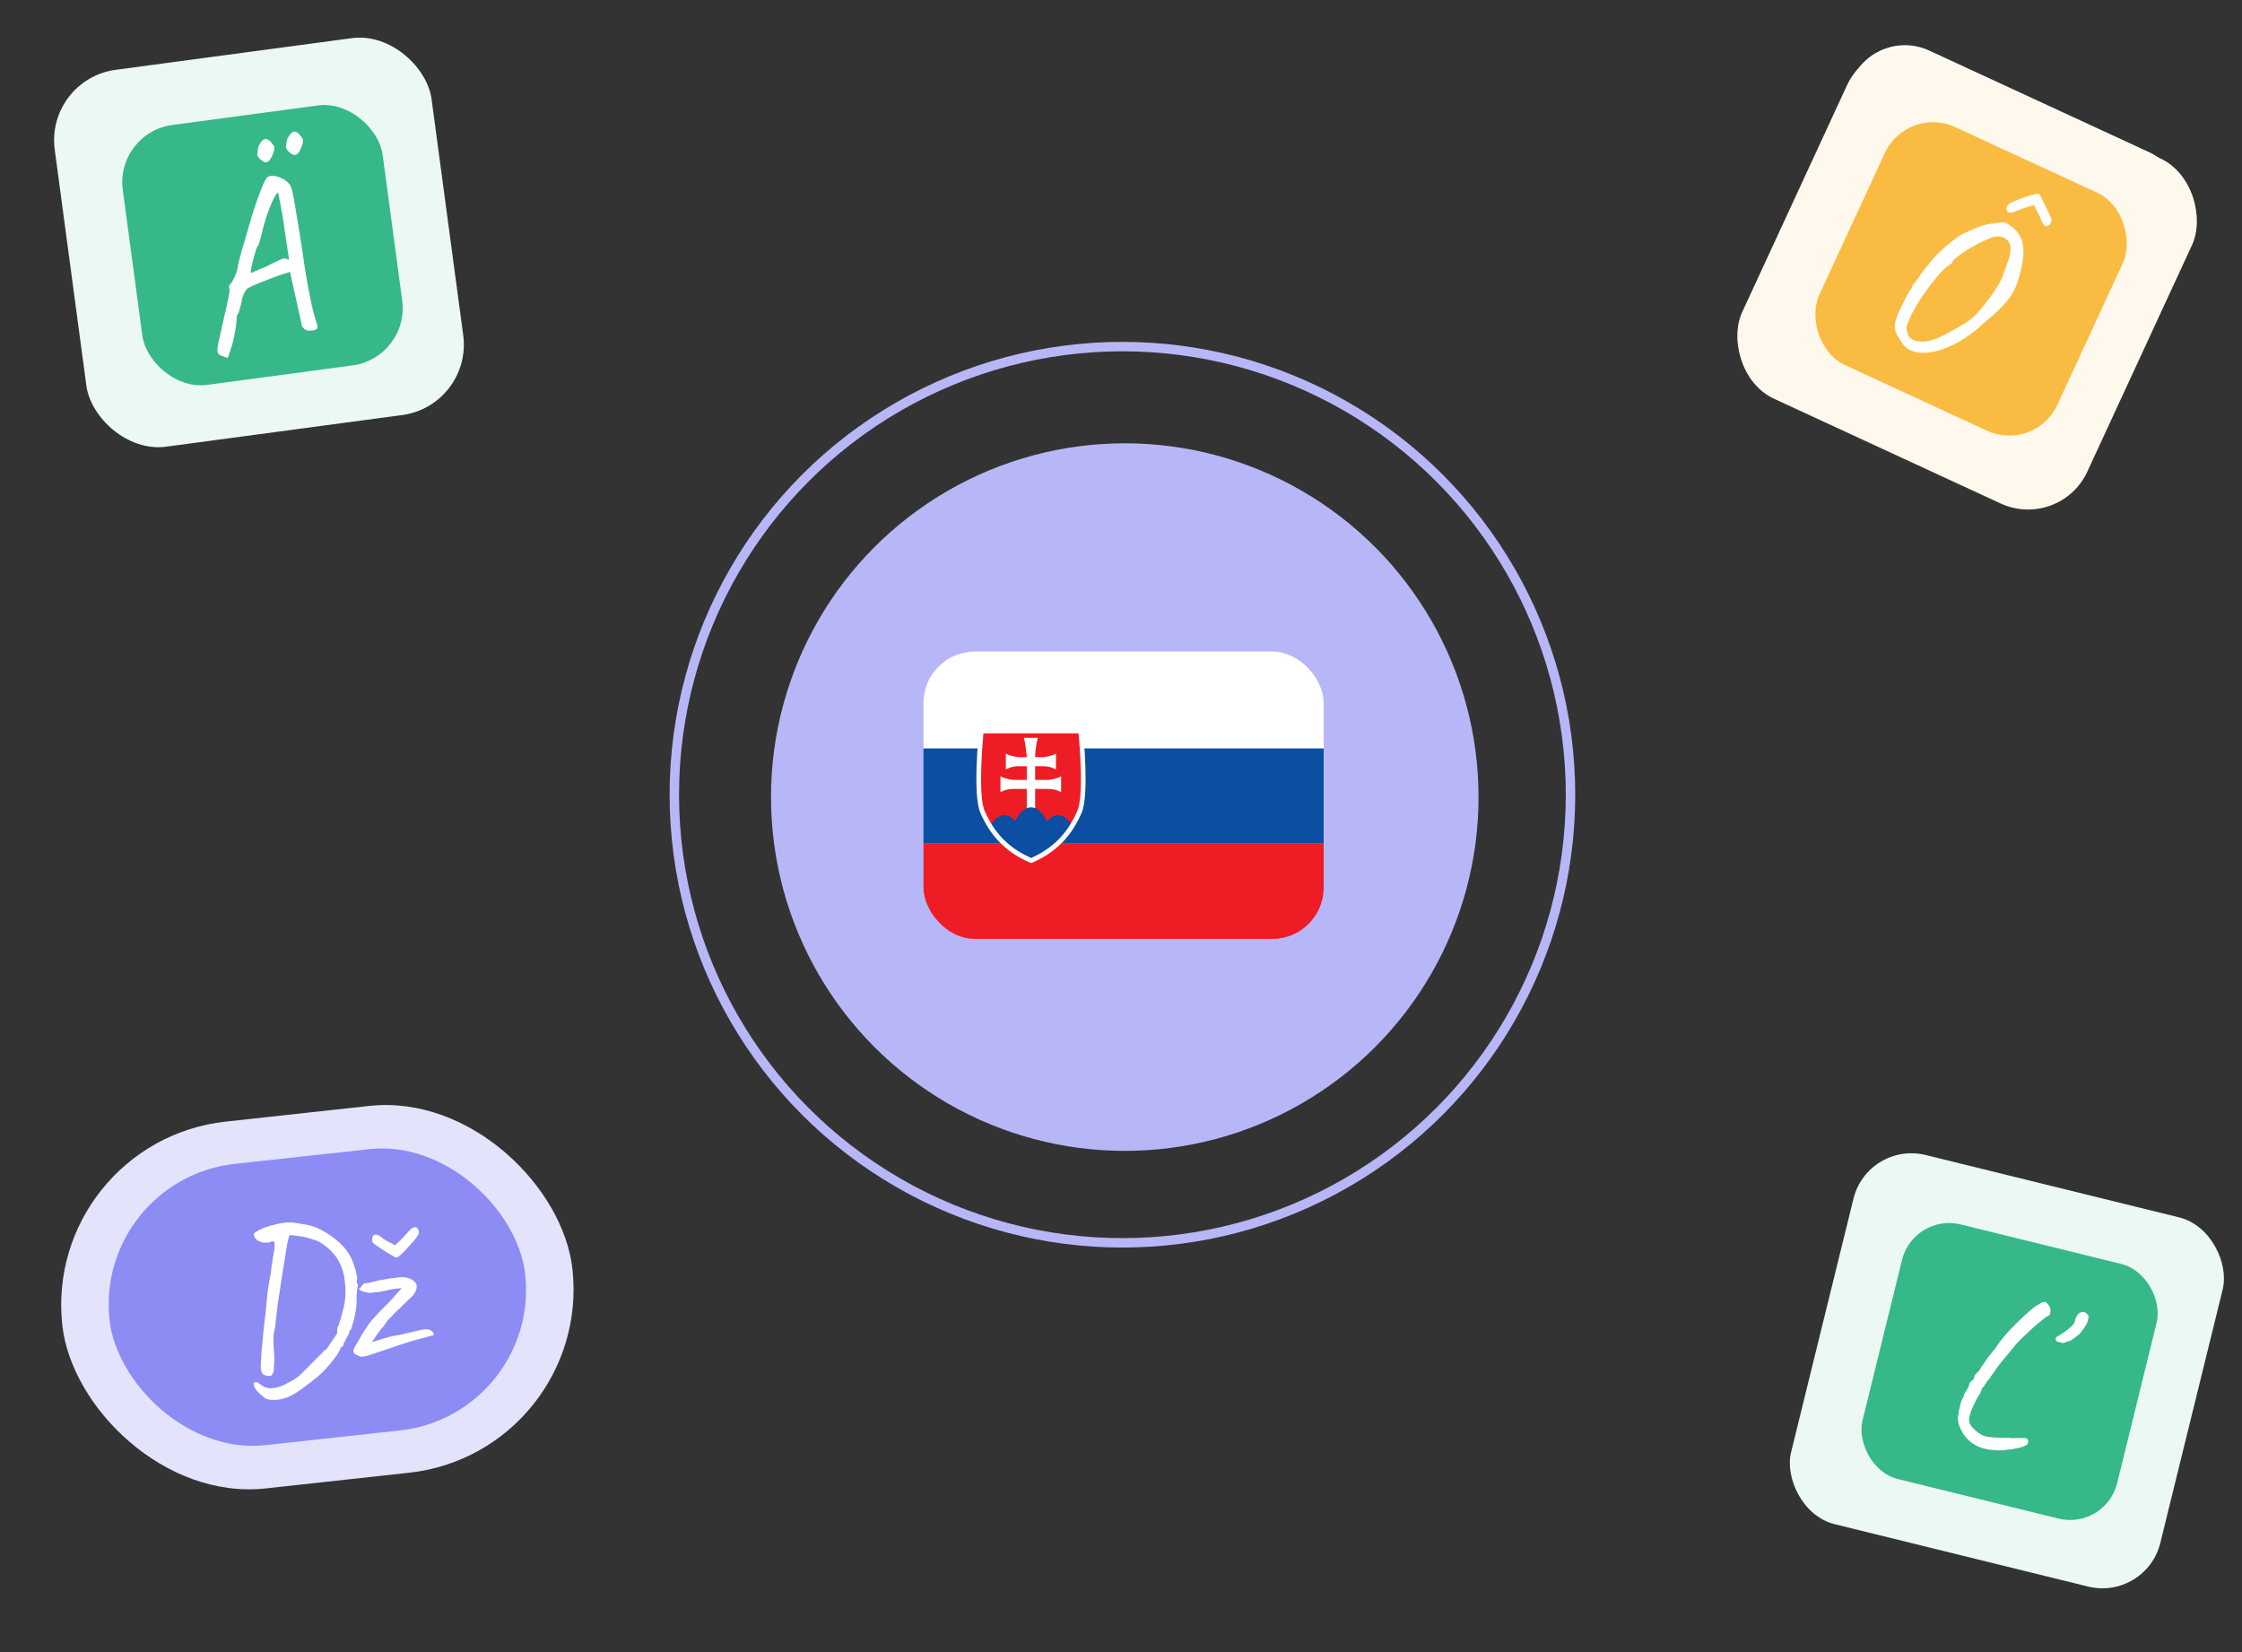 <svg width="437" height="322" viewBox="0 0 437 322" fill="none" xmlns="http://www.w3.org/2000/svg">
<rect x="0" y="0" width="437" height="322" fill="#333333" stroke="none"/>
<rect x="364.047" y="222.336" width="74.111" height="74.111" rx="11.626" transform="rotate(13.824 364.047 222.336)" fill="#EBF8F3"/>
<rect x="372.992" y="236.391" width="51.111" height="51.111" rx="9.446" transform="rotate(13.824 372.992 236.391)" fill="#36B889"/>
<path d="M385.143 281.714C384.123 281.173 383.279 280.387 382.611 279.356C381.971 278.332 381.636 277.355 381.606 276.425C381.667 276.065 381.74 275.592 381.827 275.008C381.942 274.431 382.059 273.897 382.18 273.408C382.329 272.926 382.44 272.65 382.515 272.582C382.61 272.548 382.691 272.395 382.758 272.123C382.758 272.008 382.815 271.835 382.93 271.603C383.079 271.352 383.228 271.1 383.377 270.849C383.594 270.556 383.725 270.315 383.773 270.125C383.826 269.907 383.853 269.741 383.853 269.625C383.853 269.625 383.914 269.554 384.036 269.411C384.165 269.241 384.297 269.115 384.432 269.033C384.636 268.91 384.744 268.764 384.757 268.594C384.798 268.431 384.818 268.35 384.818 268.35C384.818 268.234 384.882 268.092 385.01 267.922C385.139 267.751 385.258 267.622 385.366 267.534C385.434 267.493 385.529 267.401 385.651 267.258C385.807 267.095 385.885 267.013 385.885 267.013C385.905 266.931 386.013 266.728 386.209 266.401C386.433 266.081 386.676 265.738 386.94 265.371C387.211 264.976 387.458 264.619 387.682 264.299C387.932 263.987 388.112 263.786 388.22 263.697L388.24 263.616C388.416 263.371 388.637 263.123 388.901 262.871C388.962 262.741 389.083 262.541 389.266 262.269C389.456 261.97 389.655 261.687 389.865 261.422C390.326 260.844 390.875 260.201 391.511 259.493C392.182 258.765 392.877 258.057 393.595 257.37C394.32 256.655 394.994 256.029 395.618 255.491C396.275 254.933 396.821 254.534 397.255 254.296C397.845 253.894 398.279 253.713 398.558 253.753C398.837 253.793 399.129 254.067 399.436 254.576C399.579 254.813 399.658 255.078 399.672 255.37C399.686 255.662 399.653 255.913 399.572 256.124C399.525 256.314 399.443 256.41 399.328 256.41C399.111 256.471 398.748 256.713 398.239 257.136C397.738 257.53 397.158 258.007 396.501 258.565C395.87 259.13 395.233 259.723 394.59 260.342C393.98 260.941 393.441 261.485 392.973 261.975C392.425 262.676 391.927 263.288 391.48 263.812C391.04 264.309 390.82 264.557 390.82 264.557C390.772 264.632 390.728 264.693 390.688 264.741C390.647 264.789 390.606 264.836 390.566 264.884C389.949 265.626 389.418 266.316 388.971 266.955C388.531 267.567 388.081 268.22 387.62 268.914C387.41 269.064 387.268 269.231 387.194 269.414C387.119 269.598 387.082 269.689 387.082 269.689C387.035 269.649 386.977 269.707 386.909 269.863C386.849 269.992 386.754 270.142 386.625 270.312C386.462 270.387 386.337 270.543 386.249 270.781C386.168 270.992 386.101 271.206 386.047 271.423C385.736 271.866 385.411 272.42 385.073 273.086C384.741 273.725 384.454 274.361 384.211 274.993C384.002 275.604 383.867 276.09 383.807 276.45C383.747 276.926 383.873 277.404 384.187 277.886C384.534 278.347 384.977 278.774 385.514 279.166C385.786 279.349 386.021 279.508 386.218 279.644C386.422 279.752 386.619 279.829 386.809 279.877C387.02 279.958 387.292 280.025 387.625 280.078C387.991 280.112 388.487 280.148 389.112 280.187L389.071 280.177C389.438 280.21 389.822 280.233 390.222 280.246C390.657 280.238 391.061 280.237 391.435 280.243C391.774 280.27 392.1 280.293 392.413 280.312C392.732 280.305 392.98 280.294 393.156 280.28C393.795 280.265 394.256 280.264 394.542 280.277C394.834 280.263 395.034 280.327 395.143 280.469C395.252 280.612 395.314 280.771 395.327 280.948C395.348 281.097 395.287 281.284 395.145 281.508C395.057 281.631 394.789 281.781 394.342 281.958C393.901 282.109 393.378 282.239 392.774 282.349C392.197 282.466 391.63 282.542 391.073 282.577C390.469 282.687 389.77 282.715 388.975 282.663C388.207 282.617 387.47 282.507 386.764 282.332C386.084 282.163 385.544 281.957 385.143 281.714ZM401.336 261.58C401.064 261.513 400.891 261.456 400.816 261.408C400.775 261.34 400.724 261.198 400.662 260.981C400.709 260.79 400.787 260.651 400.895 260.563C401.038 260.454 401.224 260.341 401.455 260.225C401.794 260.021 402.174 259.769 402.594 259.469C403.049 259.149 403.448 258.815 403.794 258.468C404.167 258.128 404.373 257.818 404.413 257.54C404.534 256.935 404.751 256.469 405.062 256.143C405.374 255.816 405.713 255.669 406.08 255.702C406.453 255.708 406.794 255.966 407.1 256.474C407.068 257.072 406.94 257.588 406.717 258.023C406.493 258.459 406.148 258.979 405.681 259.584C405.58 259.761 405.332 260.003 404.939 260.309C404.58 260.595 404.21 260.864 403.83 261.116C403.485 261.348 403.271 261.454 403.189 261.434C403.081 261.407 402.975 261.424 402.874 261.485C402.779 261.519 402.663 261.577 402.528 261.659C402.392 261.741 402.226 261.772 402.029 261.752C401.866 261.711 401.635 261.654 401.336 261.58Z" fill="white"/>
<rect x="365.758" y="5.109" width="69.956" height="69.956" rx="11.319" transform="rotate(24.802 365.758 5.109)" fill="white"/>
<rect x="365.328" y="5.109" width="74.111" height="74.111" rx="12.719" transform="rotate(24.802 365.328 5.109)" fill="#FFF8EC"/>
<rect x="371.719" y="20.441" width="51.111" height="51.111" rx="10.334" transform="rotate(24.802 371.719 20.441)" fill="#FABB42"/>
<path d="M370.63 66.685C369.92 65.597 369.504 64.807 369.383 64.317C369.271 63.801 369.293 63.244 369.449 62.645C369.567 62.152 369.799 61.506 370.145 60.709C370.518 59.92 370.899 59.15 371.289 58.397C371.678 57.645 371.984 57.085 372.205 56.718C372.384 56.634 372.498 56.481 372.548 56.261C372.633 56.024 372.675 55.905 372.675 55.905C372.697 55.764 372.912 55.455 373.322 54.977C373.741 54.473 374.204 53.807 374.71 52.977C375.806 51.586 376.78 50.448 377.633 49.565C378.522 48.665 379.341 47.918 380.09 47.324C380.839 46.73 381.565 46.203 382.266 45.741C383.745 45.023 384.912 44.505 385.77 44.189C386.637 43.846 387.546 43.637 388.495 43.562C389.136 43.435 389.713 43.36 390.227 43.337C390.742 43.313 391.12 43.42 391.362 43.656C392.724 44.502 393.613 45.506 394.029 46.667C394.454 47.802 394.506 49.353 394.185 51.321C393.953 52.547 393.679 53.638 393.365 54.596C393.086 55.538 392.688 56.436 392.172 57.292C391.666 58.121 390.968 58.986 390.079 59.887C389.216 60.796 388.09 61.82 386.699 62.956C385.123 64.443 383.514 65.649 381.871 66.576C380.255 67.513 378.704 68.145 377.217 68.473C375.747 68.837 374.427 68.868 373.256 68.567C372.111 68.274 371.236 67.647 370.63 66.685ZM373.571 66.448C374.206 66.587 374.851 66.611 375.509 66.52C376.167 66.429 376.898 66.216 377.703 65.881C378.517 65.519 379.463 65.041 380.54 64.446C381.509 63.902 382.299 63.442 382.91 63.067C383.557 62.674 384.125 62.254 384.614 61.805C385.129 61.365 385.66 60.797 386.208 60.102C386.782 59.415 387.481 58.506 388.304 57.374C388.799 56.659 389.194 56.057 389.489 55.569C389.784 55.079 390.025 54.616 390.213 54.177C390.409 53.712 390.604 53.172 390.795 52.557C391.013 51.951 391.293 51.173 391.634 50.225C391.768 49.767 391.842 49.273 391.854 48.742C391.876 48.185 391.824 47.749 391.699 47.437C391.54 47.052 391.242 46.722 390.806 46.446C390.379 46.144 389.828 46.02 389.154 46.075C388.79 46.093 388.273 46.249 387.601 46.543C386.94 46.811 386.223 47.149 385.452 47.556C384.681 47.963 383.931 48.393 383.203 48.845C382.502 49.307 381.903 49.731 381.407 50.118C380.946 50.488 380.683 50.766 380.617 50.95C380.617 50.95 380.58 51.011 380.506 51.133C380.459 51.265 380.359 51.378 380.206 51.472C379.731 51.718 379.112 52.239 378.349 53.036C377.613 53.842 376.842 54.785 376.038 55.864C375.242 56.918 374.5 57.99 373.81 59.081C373.156 60.155 372.646 61.117 372.281 61.967C371.973 62.66 371.771 63.138 371.676 63.401C371.581 63.665 371.558 63.895 371.607 64.091C371.665 64.26 371.741 64.585 371.837 65.066C371.9 65.386 372.092 65.678 372.414 65.943C372.762 66.217 373.147 66.385 373.571 66.448ZM392.828 41.192C392.219 41.479 391.766 41.539 391.469 41.373C391.181 41.18 391.055 40.912 391.089 40.567C391.133 40.196 391.367 39.878 391.789 39.614C391.906 39.537 392.157 39.419 392.541 39.259C392.926 39.1 393.364 38.915 393.856 38.706C394.375 38.505 394.884 38.331 395.383 38.183C395.883 38.036 396.292 37.93 396.613 37.867C396.926 37.741 397.183 37.73 397.384 37.832C397.595 37.907 397.737 38.092 397.81 38.386C398.031 38.764 398.28 39.27 398.558 39.905C398.871 40.523 399.154 41.101 399.407 41.639C399.66 42.176 399.799 42.494 399.823 42.592C399.906 42.859 399.882 43.133 399.751 43.414C399.656 43.677 399.484 43.868 399.233 43.986C399.008 44.114 398.774 44.104 398.529 43.956C398.294 43.783 398.068 43.419 397.851 42.864C397.752 42.561 397.562 42.136 397.283 41.589C397.013 41.016 396.742 40.487 396.47 40.002C396.087 40.073 395.646 40.182 395.147 40.33C394.674 40.487 394.227 40.654 393.807 40.83C393.396 40.98 393.07 41.101 392.828 41.192Z" fill="white"/>
<rect x="8.828" y="15.445" width="74.111" height="74.111" rx="13.849" transform="rotate(-7.635 8.828 15.445)" fill="#EBF8F3"/>
<rect x="22.438" y="25.852" width="51.111" height="51.111" rx="11.252" transform="rotate(-7.635 22.438 25.852)" fill="#36B889"/>
<path d="M43.557 69.467C42.962 69.311 42.592 69.067 42.445 68.736C42.328 68.396 42.374 67.738 42.586 66.76C42.797 65.782 43.132 64.264 43.59 62.207C43.95 60.729 44.211 59.584 44.373 58.773C44.556 57.925 44.664 57.328 44.698 56.98C44.761 56.625 44.782 56.404 44.76 56.318C44.635 56.073 44.612 55.863 44.691 55.689C44.762 55.486 44.913 55.293 45.143 55.111C45.251 54.929 45.415 54.61 45.637 54.153C45.887 53.689 46.09 53.159 46.246 52.565C46.35 51.892 46.495 51.193 46.678 50.468C46.862 49.743 47.121 48.83 47.455 47.729C47.781 46.598 48.206 45.134 48.731 43.337C49.05 42.177 49.422 40.989 49.849 39.771C50.269 38.524 50.735 37.28 51.249 36.04C51.463 35.554 51.671 35.162 51.871 34.864C52.065 34.538 52.295 34.355 52.563 34.318C52.91 34.229 53.329 34.245 53.822 34.365C54.343 34.477 54.84 34.673 55.312 34.953C55.784 35.232 56.162 35.566 56.447 35.955C56.65 36.149 56.834 36.626 56.998 37.385C57.161 38.143 57.337 39.068 57.524 40.16C57.712 41.251 57.903 42.418 58.098 43.661C58.315 44.868 58.544 46.303 58.786 47.966C59.027 49.628 59.287 51.363 59.565 53.17C59.872 54.97 60.194 56.704 60.529 58.373C60.857 60.014 61.22 61.43 61.618 62.621C61.713 62.874 61.776 63.119 61.807 63.358C61.837 63.597 61.871 63.788 61.908 63.933C61.779 64.15 61.508 64.297 61.096 64.371C60.721 64.468 60.323 64.477 59.903 64.4C59.512 64.316 59.254 64.151 59.129 63.906C59.02 63.841 58.933 63.74 58.867 63.603C58.823 63.43 58.748 63.079 58.644 62.552C58.539 62.024 58.357 61.193 58.097 60.059L56.515 52.982L55.962 53.17C55.702 53.236 55.218 53.391 54.511 53.634C53.803 53.877 53.045 54.164 52.237 54.494C51.421 54.795 50.667 55.096 49.974 55.397C49.303 55.662 48.848 55.87 48.61 56.024C48.35 56.09 48.077 56.345 47.79 56.788C47.532 57.224 47.315 57.757 47.138 58.387C47.126 58.822 47.02 59.311 46.821 59.854C46.643 60.362 46.572 60.688 46.609 60.832C46.444 61.029 46.315 61.246 46.223 61.486C46.159 61.718 46.127 61.834 46.127 61.834C46.171 62.007 46.138 62.477 46.027 63.245C45.937 63.976 45.797 64.813 45.608 65.754C45.41 66.667 45.187 67.479 44.938 68.189L44.383 69.809L43.557 69.467ZM48.952 53.211C48.952 53.211 49.089 53.145 49.363 53.013C49.666 52.874 50.013 52.724 50.402 52.562C50.814 52.364 51.193 52.221 51.539 52.132C52.679 51.532 53.512 51.119 54.039 50.891C54.558 50.635 54.919 50.481 55.121 50.429C55.352 50.37 55.566 50.361 55.761 50.404C55.914 50.518 56.037 50.579 56.132 50.586C56.255 50.585 56.316 50.585 56.316 50.585C56.33 50.52 56.288 50.176 56.191 49.555C56.093 48.933 55.972 48.163 55.83 47.245C55.716 46.32 55.58 45.369 55.422 44.393C55.286 43.381 55.143 42.463 54.993 41.639C54.837 40.787 54.717 40.14 54.635 39.699C54.523 39.143 54.426 38.644 54.344 38.203C54.254 37.733 54.209 37.499 54.209 37.499C54.036 37.543 53.742 37.957 53.327 38.741C52.941 39.517 52.534 40.514 52.107 41.733C51.68 42.95 51.315 44.23 51.012 45.57C50.864 46.193 50.715 46.754 50.566 47.255C50.417 47.755 50.271 48.023 50.126 48.06C50.083 48.133 49.977 48.437 49.806 48.974C49.657 49.474 49.498 50.053 49.328 50.713C49.151 51.343 49.02 51.916 48.937 52.43C48.845 52.915 48.85 53.175 48.952 53.211ZM56.748 29.92C56.493 29.769 56.257 29.568 56.038 29.316C55.842 29.028 55.743 28.822 55.742 28.699C55.763 28.54 55.793 28.239 55.834 27.798C55.897 27.32 56.007 26.969 56.164 26.743C56.236 26.663 56.315 26.551 56.401 26.405C56.48 26.231 56.573 26.115 56.681 26.057C56.961 25.708 57.268 25.583 57.602 25.682C57.964 25.774 58.276 26.033 58.539 26.458C58.903 26.796 59.082 27.135 59.077 27.475C59.065 27.786 58.933 28.235 58.684 28.823C58.406 29.541 58.101 29.973 57.769 30.12C57.437 30.266 57.096 30.2 56.748 29.92ZM51.156 31.352C50.902 31.202 50.666 31.001 50.447 30.749C50.25 30.461 50.151 30.255 50.151 30.132C50.171 29.973 50.202 29.672 50.243 29.231C50.305 28.753 50.415 28.401 50.573 28.176C50.645 28.096 50.709 27.987 50.767 27.85C50.845 27.675 50.938 27.559 51.047 27.501C51.233 27.268 51.432 27.14 51.641 27.117C51.88 27.087 52.108 27.136 52.326 27.265C52.572 27.387 52.78 27.595 52.948 27.891C53.312 28.229 53.491 28.568 53.486 28.908C53.473 29.219 53.342 29.668 53.092 30.256C52.785 30.981 52.466 31.417 52.134 31.564C51.802 31.71 51.476 31.64 51.156 31.352Z" fill="white"/>
<rect x="8.234" y="222.516" width="100.035" height="71.915" rx="35.957" transform="rotate(-6.239 8.234 222.516)" fill="#E3E3FC"/>
<path d="M59.3 269.724C58.381 269.846 57.522 269.729 56.72 269.372C55.948 269.008 55.129 268.639 54.264 268.264C53.667 267.866 53.167 267.419 52.764 266.921C52.355 266.394 51.969 265.68 51.607 264.779C51.379 264.247 51.239 263.545 51.187 262.673C51.135 261.801 51.156 260.915 51.25 260.014C51.338 259.084 51.447 258.332 51.576 257.759C51.764 256.87 52.028 255.905 52.368 254.864C52.731 253.788 53.091 252.773 53.449 251.82C53.83 250.831 54.128 250.042 54.345 249.451C54.509 249.205 54.577 249.085 54.547 249.091C54.541 249.062 54.538 249.047 54.538 249.047C54.509 248.901 54.583 248.506 54.759 247.863C54.958 247.184 55.128 246.588 55.269 246.073C55.614 245.517 55.787 245.088 55.787 244.783C55.787 244.479 55.697 244.254 55.516 244.108C55.434 244.002 55.495 243.777 55.7 243.432C55.905 243.087 56.233 242.672 56.684 242.187C57.134 241.701 57.658 241.201 58.255 240.687C58.847 239.991 59.461 239.564 60.099 239.407C60.76 239.214 61.181 239.267 61.362 239.566C61.38 239.653 61.547 239.651 61.862 239.557C62.202 239.429 62.582 239.277 63.004 239.101C63.448 238.891 63.84 238.722 64.18 238.593C64.291 238.389 64.601 238.19 65.11 237.997C65.643 237.769 66.266 237.539 66.98 237.305C67.366 237.258 67.734 237.2 68.085 237.13C68.46 237.025 68.761 236.935 68.989 236.859C69.247 236.777 69.376 236.736 69.376 236.736C69.569 236.637 69.809 236.619 70.095 236.684C70.411 236.742 70.739 237.012 71.078 237.492C71.387 237.977 71.393 238.387 71.094 238.72C70.825 239.048 70.105 239.404 68.935 239.789C68.081 240.081 67.341 240.335 66.715 240.552C66.083 240.738 65.427 240.96 64.749 241.217C64.064 241.445 63.233 241.778 62.256 242.216C61.554 242.508 60.989 242.803 60.562 243.101C60.129 243.37 59.775 243.73 59.499 244.18C59.218 244.601 58.925 245.192 58.621 245.952C58.445 246.139 58.258 246.572 58.058 247.251C57.859 247.929 57.66 248.608 57.461 249.286C56.869 250.59 56.35 251.728 55.905 252.699C55.483 253.634 55.346 254.164 55.492 254.287C55.492 254.287 55.661 254.298 56.001 254.322C56.34 254.346 56.568 254.346 56.685 254.322C56.949 254.118 57.279 253.945 57.677 253.805C58.104 253.659 58.444 253.531 58.695 253.42C60.416 252.59 61.762 251.942 62.733 251.474C63.734 251.001 64.486 250.653 64.989 250.431C65.515 250.174 65.922 250.002 66.209 249.914C66.554 249.511 66.937 249.374 67.359 249.502C67.809 249.626 68.195 249.883 68.516 250.275C68.727 250.568 68.782 250.846 68.683 251.109C68.612 251.366 68.293 251.673 67.726 252.03C67.187 252.381 66.365 252.833 65.259 253.389C64.153 253.944 62.702 254.674 60.905 255.58C59.39 256.369 58.07 256.921 56.947 257.236C55.823 257.551 55.233 257.41 55.175 256.814C54.946 256.737 54.742 256.93 54.56 257.392C54.402 257.819 54.273 258.393 54.173 259.112C54.073 259.832 54.011 260.589 53.987 261.385C53.992 262.174 54.033 262.912 54.109 263.596C54.208 264.245 54.348 264.719 54.529 265.018C54.897 265.644 55.312 266.124 55.774 266.458C56.23 266.762 56.985 266.962 58.038 267.056C58.629 266.968 59.208 266.899 59.775 266.846C60.343 266.794 60.949 266.551 61.592 266.119C63.26 265.482 64.559 264.904 65.489 264.384C66.42 263.864 66.947 263.531 67.07 263.384C67.28 263.221 67.415 263.133 67.473 263.121C67.555 263.075 67.669 263.037 67.816 263.008C67.757 263.171 67.789 263.18 67.912 263.034C68.058 262.853 68.249 262.587 68.483 262.236C68.746 261.879 69.115 261.517 69.589 261.148C70.063 260.78 70.491 260.482 70.871 260.254C71.281 260.02 71.515 259.974 71.573 260.114C71.807 260.372 71.859 260.787 71.73 261.36C71.595 261.904 71.282 262.544 70.79 263.281C70.293 263.989 69.616 264.717 68.762 265.465C67.375 266.593 65.806 267.499 64.057 268.183C62.313 268.895 60.727 269.409 59.3 269.724ZM66.528 274.625C65.907 274.566 65.349 274.358 64.852 274.001C64.355 273.644 63.972 273.173 63.703 272.587C63.47 272.026 63.429 271.441 63.581 270.832C63.769 270.095 64.115 269.312 64.618 268.481C65.128 267.68 65.701 266.897 66.34 266.131C66.978 265.365 67.578 264.713 68.14 264.175L69.719 265.229C69.151 265.737 68.486 266.448 67.725 267.36C66.999 268.295 66.437 269.138 66.039 269.886C65.729 270.465 65.529 270.991 65.441 271.465C65.383 271.933 65.488 272.308 65.757 272.589C65.879 272.747 66.16 272.782 66.599 272.694C67.248 272.443 67.778 272.125 68.188 271.739C68.597 271.353 69.133 270.912 69.794 270.415C70.134 270.134 70.415 270.017 70.637 270.064C70.859 270.111 71.008 270.249 71.084 270.477C71.195 270.729 71.204 271.001 71.11 271.293C71.046 271.58 70.852 271.831 70.531 272.047C70.419 272.1 70.206 272.249 69.89 272.495C69.574 272.74 69.214 272.994 68.81 273.257C68.412 273.55 68.008 273.813 67.599 274.046C67.195 274.309 66.838 274.502 66.528 274.625Z" fill="white"/>
<rect x="18.352" y="229.84" width="81.504" height="55.148" rx="27.574" transform="rotate(-6.239 18.352 229.84)" fill="#8C8CF4"/>
<path d="M56.118 272.312C55.613 272.498 55.141 272.635 54.701 272.723C54.267 272.838 53.603 272.87 52.708 272.82C52.241 272.771 51.892 272.669 51.662 272.515C51.459 272.356 51.099 272.056 50.584 271.616C50.194 271.237 49.892 270.869 49.678 270.512C49.497 270.177 49.426 269.892 49.464 269.655C49.508 269.447 49.676 269.356 49.967 269.384C50.055 269.395 50.195 269.453 50.387 269.557C50.612 269.684 50.829 269.84 51.038 270.027C51.504 270.362 52.026 270.544 52.602 270.572C53.179 270.599 53.909 270.468 54.793 270.178C55.161 270.019 55.604 269.802 56.12 269.528C56.642 269.281 57.142 268.996 57.62 268.672C58.097 268.348 58.466 268.046 58.724 267.766C59.982 266.488 60.993 265.472 61.757 264.721C62.52 263.969 62.902 263.593 62.902 263.593C62.935 263.472 63.015 263.371 63.141 263.288C63.29 263.173 63.466 263.052 63.669 262.926C63.801 262.728 64.01 262.416 64.295 261.987C64.609 261.554 64.894 261.126 65.153 260.703C65.439 260.275 65.617 260.025 65.689 259.954C65.694 259.696 65.711 259.493 65.738 259.344C65.76 259.169 65.755 258.998 65.722 258.834C65.898 258.57 66.096 258.06 66.316 257.302C66.558 256.511 66.787 255.652 67.001 254.724C67.211 253.769 67.326 252.918 67.349 252.171C67.35 250.172 67.123 248.533 66.668 247.253C66.213 245.973 65.59 244.927 64.8 244.114C64.032 243.268 63.135 242.561 62.108 241.995C61.757 241.808 61.279 241.632 60.675 241.467C60.093 241.269 59.492 241.118 58.871 241.013C58.251 240.908 57.707 240.831 57.241 240.782C56.801 240.726 56.543 240.721 56.466 240.765C56.362 240.814 56.216 241.3 56.029 242.222C55.864 243.112 55.676 244.248 55.467 245.632C55.257 247.016 55.023 248.49 54.764 250.055C54.533 251.614 54.312 253.086 54.103 254.469C54.042 255.024 53.973 255.609 53.896 256.224C53.818 256.839 53.755 257.38 53.705 257.846C53.65 258.286 53.636 258.574 53.663 258.711C53.455 259.238 53.331 259.905 53.292 260.712C53.28 261.514 53.343 262.829 53.479 264.658C53.418 265.641 53.382 266.39 53.37 266.907C53.354 267.395 53.288 267.637 53.172 267.631C53.172 267.631 53.161 267.648 53.139 267.681C53.139 267.681 53.106 267.73 53.04 267.829C53.073 267.994 52.98 268.098 52.76 268.142C52.54 268.186 52.269 268.183 51.945 268.133C51.643 268.051 51.393 267.943 51.195 267.811C51.053 267.526 50.94 267.248 50.858 266.979C50.803 266.705 50.806 266.147 50.867 265.307C50.901 264.758 50.939 264.094 50.984 263.314C51.05 262.501 51.127 261.672 51.216 260.827C51.299 259.953 51.382 259.152 51.464 258.422C51.547 257.691 51.608 257.137 51.647 256.758C51.746 256.253 51.845 255.319 51.945 253.957C52.022 253.2 52.099 252.442 52.177 251.684C52.282 250.921 52.389 250.243 52.499 249.65C52.604 249.029 52.681 248.629 52.731 248.447C52.797 248.063 52.882 247.418 52.987 246.512C53.092 245.606 53.26 244.587 53.491 243.456L53.509 242.04L53.014 241.924C52.707 242.1 52.454 242.193 52.257 242.204C52.081 242.182 51.963 242.162 51.902 242.146C51.749 242.233 51.507 242.239 51.178 242.162C50.848 242.085 50.538 241.961 50.247 241.791C49.983 241.615 49.808 241.45 49.72 241.296C49.643 241.197 49.575 241.068 49.514 240.909C49.476 240.717 49.457 240.62 49.457 240.62C49.452 240.45 49.627 240.258 49.984 240.044C50.336 239.803 50.803 239.567 51.385 239.337C51.995 239.101 52.654 238.898 53.362 238.728C54.093 238.526 54.807 238.383 55.504 238.301C56.229 238.214 56.932 238.231 57.613 238.352C58.294 238.473 59.032 238.597 59.828 238.724C60.773 238.878 61.808 239.271 62.933 239.904C64.08 240.503 65.162 241.272 66.177 242.212C67.22 243.146 67.999 244.19 68.514 245.343C68.662 245.656 68.838 246.107 69.041 246.694C69.243 247.282 69.402 247.864 69.517 248.441C69.654 248.985 69.671 249.353 69.566 249.545C69.533 249.665 69.519 249.811 69.525 249.981C69.552 250.118 69.626 250.204 69.747 250.237C69.736 250.325 69.703 250.659 69.647 251.242C69.587 251.796 69.526 252.279 69.465 252.691C69.553 253.416 69.536 254.19 69.415 255.014C69.293 255.837 69.136 256.625 68.944 257.378C68.746 258.102 68.556 258.725 68.374 259.247C68.264 259.269 68.16 259.318 68.061 259.395C67.984 259.439 68.004 259.464 68.119 259.469C68.146 259.607 68.047 259.898 67.822 260.342C67.728 260.446 67.591 260.688 67.409 261.067C67.25 261.413 67.113 261.654 66.997 261.791C67.008 261.989 66.959 262.17 66.849 262.335C66.733 262.472 66.621 262.552 66.511 262.574C66.511 262.574 66.483 262.579 66.428 262.59C66.401 262.596 66.398 262.653 66.42 262.763C66.266 263.136 66.002 263.603 65.629 264.163C65.249 264.695 64.807 265.269 64.301 265.884C63.818 266.465 63.301 267.025 62.752 267.563C62.23 268.095 61.716 268.526 61.211 268.855C60.974 269.102 60.716 269.311 60.436 269.481C60.161 269.678 59.9 269.873 59.653 270.065C59.538 270.202 59.266 270.414 58.837 270.699C58.414 271.012 57.947 271.319 57.437 271.621C56.953 271.917 56.514 272.147 56.118 272.312ZM73.772 263.524C72.756 263.869 71.993 264.122 71.482 264.281C70.966 264.412 70.559 264.45 70.263 264.395C69.994 264.335 69.681 264.197 69.324 263.983C69.033 263.812 68.885 263.571 68.879 263.258C68.902 262.939 69.251 262.256 69.927 261.207C70.323 260.472 70.74 259.775 71.18 259.116C71.614 258.43 72.015 257.864 72.384 257.42C72.543 257.217 72.73 257.008 72.944 256.794C73.153 256.553 73.494 256.185 73.966 255.691C74.439 255.197 75.139 254.486 76.068 253.559C76.507 253.043 76.856 252.645 77.115 252.365C77.373 252.085 77.584 251.857 77.749 251.682C77.936 251.473 78.123 251.265 78.31 251.056C78.112 251.067 77.678 251.111 77.008 251.187C76.366 251.258 75.775 251.376 75.237 251.54C74.468 251.694 73.974 251.792 73.754 251.836C73.529 251.852 73.301 251.855 73.071 251.844L72.453 251.967C72.315 251.994 72.057 251.989 71.678 251.95C71.294 251.884 70.932 251.785 70.591 251.653C70.251 251.521 70.048 251.362 69.982 251.175C69.982 251.175 70.056 251.117 70.205 251.002C70.347 250.859 70.463 250.722 70.551 250.59C70.743 250.409 70.886 250.267 70.979 250.162C71.1 250.052 71.227 250.042 71.358 250.13C71.358 250.13 71.619 250.078 72.141 249.973C72.657 249.842 73.242 249.697 73.896 249.538C75.494 249.248 76.672 249.07 77.43 249.005C78.209 248.906 78.794 248.904 79.184 248.997C79.601 249.086 80.021 249.259 80.444 249.517C80.971 249.869 81.234 250.259 81.234 250.687C81.234 251.116 81.115 251.525 80.879 251.914C80.791 252.046 80.706 252.192 80.624 252.351C80.563 252.477 80.492 252.548 80.409 252.565C80.409 252.565 80.242 252.727 79.906 253.05C79.571 253.374 79.165 253.769 78.687 254.236C78.236 254.697 77.78 255.13 77.319 255.536C76.885 255.937 76.626 256.217 76.544 256.376C76.374 256.524 76.17 256.722 75.934 256.969C75.692 257.188 75.527 257.364 75.439 257.496C75.379 257.622 75.225 257.853 74.978 258.187C74.758 258.517 74.505 258.824 74.219 259.109C74.016 259.378 73.769 259.713 73.478 260.114C73.214 260.509 72.983 260.855 72.785 261.151C72.587 261.448 72.488 261.596 72.488 261.596C72.488 261.596 72.757 261.514 73.296 261.349C73.828 261.157 74.501 260.952 75.314 260.733C76.121 260.486 76.929 260.311 77.736 260.207C79.021 259.922 80.032 259.692 80.767 259.517C81.525 259.309 82.099 259.18 82.489 259.131C82.901 259.049 83.228 259.041 83.469 259.107C83.673 259.123 83.859 259.2 84.029 259.338C84.227 259.47 84.372 259.626 84.466 259.807C84.581 259.956 84.619 260.077 84.581 260.17C84.471 260.192 84.053 260.318 83.329 260.548C82.598 260.751 81.758 260.975 80.808 261.222C79.566 261.584 78.372 261.965 77.224 262.365C76.076 262.765 74.925 263.151 73.772 263.524ZM77.943 244.705C77.756 244.914 77.553 245.04 77.333 245.084C77.108 245.1 76.894 245.029 76.691 244.869C76.301 244.633 75.799 244.333 75.184 243.971C74.591 243.575 74.048 243.212 73.554 242.882C73.06 242.553 72.777 242.352 72.706 242.281C72.585 242.105 72.527 241.888 72.533 241.63C72.533 241.344 72.585 241.105 72.69 240.913C72.794 240.721 72.976 240.628 73.234 240.634C73.514 240.606 73.857 240.752 74.263 241.071C74.51 241.307 74.891 241.574 75.407 241.87C75.945 242.134 76.472 242.415 76.989 242.711C77.28 242.454 77.593 242.163 77.928 241.839C78.263 241.515 78.571 241.197 78.851 240.884C79.159 240.566 79.392 240.305 79.552 240.102C80.112 239.476 80.552 239.174 80.87 239.197C81.183 239.191 81.397 239.334 81.512 239.625C81.627 239.916 81.655 240.196 81.594 240.465C81.589 240.581 81.44 240.839 81.149 241.239C80.88 241.607 80.534 242.019 80.11 242.474C79.715 242.924 79.316 243.361 78.915 243.783C78.536 244.173 78.212 244.48 77.943 244.705Z" fill="white"/>
<circle cx="218.776" cy="154.893" r="87.341" stroke="#B7B7F8" stroke-width="1.839"/>
<circle cx="219.235" cy="155.356" r="68.954" fill="#B7B7F8"/>
<mask id="mask0_10328_117098" style="mask-type:alpha" maskUnits="userSpaceOnUse" x="150" y="86" width="139" height="139">
<circle cx="219.235" cy="155.356" r="68.954" fill="#D9D9D9"/>
</mask>
<g mask="url(#mask0_10328_117098)">
</g>
<g clip-path="url(#clip0_10328_117098)">
<path d="M277.659 126.996H171.625V145.891H277.659V126.996Z" fill="white"/>
<path d="M171.625 164.348V183H277.659V164.348H171.625Z" fill="#EE1C25"/>
<path d="M277.659 145.894H171.625V164.352H277.659V145.894Z" fill="#0B4EA2"/>
<path d="M210.64 142.47H191.276C191.276 142.47 189.997 154.853 191.52 158.275C193.042 161.697 195.504 165.37 200.984 167.734H200.986C206.465 165.37 208.874 161.697 210.397 158.275C211.919 154.853 210.64 142.47 210.64 142.47Z" fill="#EE1C25"/>
<path d="M199.547 143.819H202.277C202.277 143.819 201.768 145.79 201.768 147.55C201.768 149.31 201.768 157.703 201.768 157.703H200.135V147.523C200.135 147.523 199.847 144.463 199.547 143.819Z" fill="white"/>
<path d="M196.055 146.858V149.984C196.055 149.984 197.021 149.341 198.485 149.341C199.948 149.341 200.718 149.341 200.718 149.341V147.581H198.485C198.485 147.581 196.577 147.305 196.055 146.858Z" fill="white"/>
<path d="M205.82 146.858V149.984C205.82 149.984 204.853 149.341 203.39 149.341C201.927 149.341 201.156 149.341 201.156 149.341V147.581H203.39C203.39 147.581 205.297 147.305 205.82 146.858Z" fill="white"/>
<path d="M195.008 151.288V154.414C195.008 154.414 195.974 153.77 197.438 153.77C198.901 153.77 200.162 153.77 200.162 153.77V152.01H197.438C197.438 152.01 195.53 151.735 195.008 151.288Z" fill="white"/>
<path d="M206.827 151.288V154.414C206.827 154.414 205.861 153.77 204.398 153.77C202.935 153.77 201.695 153.77 201.695 153.77V152.01H204.398C204.398 152.01 206.305 151.735 206.827 151.288Z" fill="white"/>
<path d="M200.978 167.734H200.98C205.033 165.985 207.405 163.52 208.982 160.971C208.21 159.665 207.251 158.892 206.213 158.892C205.444 158.892 204.719 159.316 204.081 160.065C203.26 158.381 202.169 157.354 200.972 157.354C199.786 157.354 198.703 158.364 197.884 160.024C197.255 159.301 196.543 158.892 195.788 158.892C194.73 158.892 193.756 159.695 192.977 161.044C194.569 163.567 196.963 166.002 200.978 167.734Z" fill="#0B4EA2"/>
<path d="M191.686 142.931C191.483 145.109 190.631 155.154 191.932 158.076C193.261 161.064 195.49 164.794 200.981 167.221C206.414 164.818 208.642 161.077 209.977 158.076C211.278 155.153 210.426 145.108 210.223 142.931H191.686ZM201.075 168.195H200.888L200.802 168.159C198.218 167.043 196.133 165.589 194.429 163.713C193.101 162.25 192.043 160.582 191.1 158.463C189.544 154.965 190.765 142.926 190.818 142.415L190.861 141.998H211.048L211.091 142.415C211.144 142.926 212.365 154.965 210.809 158.463C209.391 161.65 207.013 165.633 201.16 168.159L201.075 168.195Z" fill="white"/>
</g>
<defs>
<clipPath id="clip0_10328_117098">
<rect x="180" y="127" width="78" height="56" rx="10" fill="white"/>
</clipPath>
</defs>
</svg>
